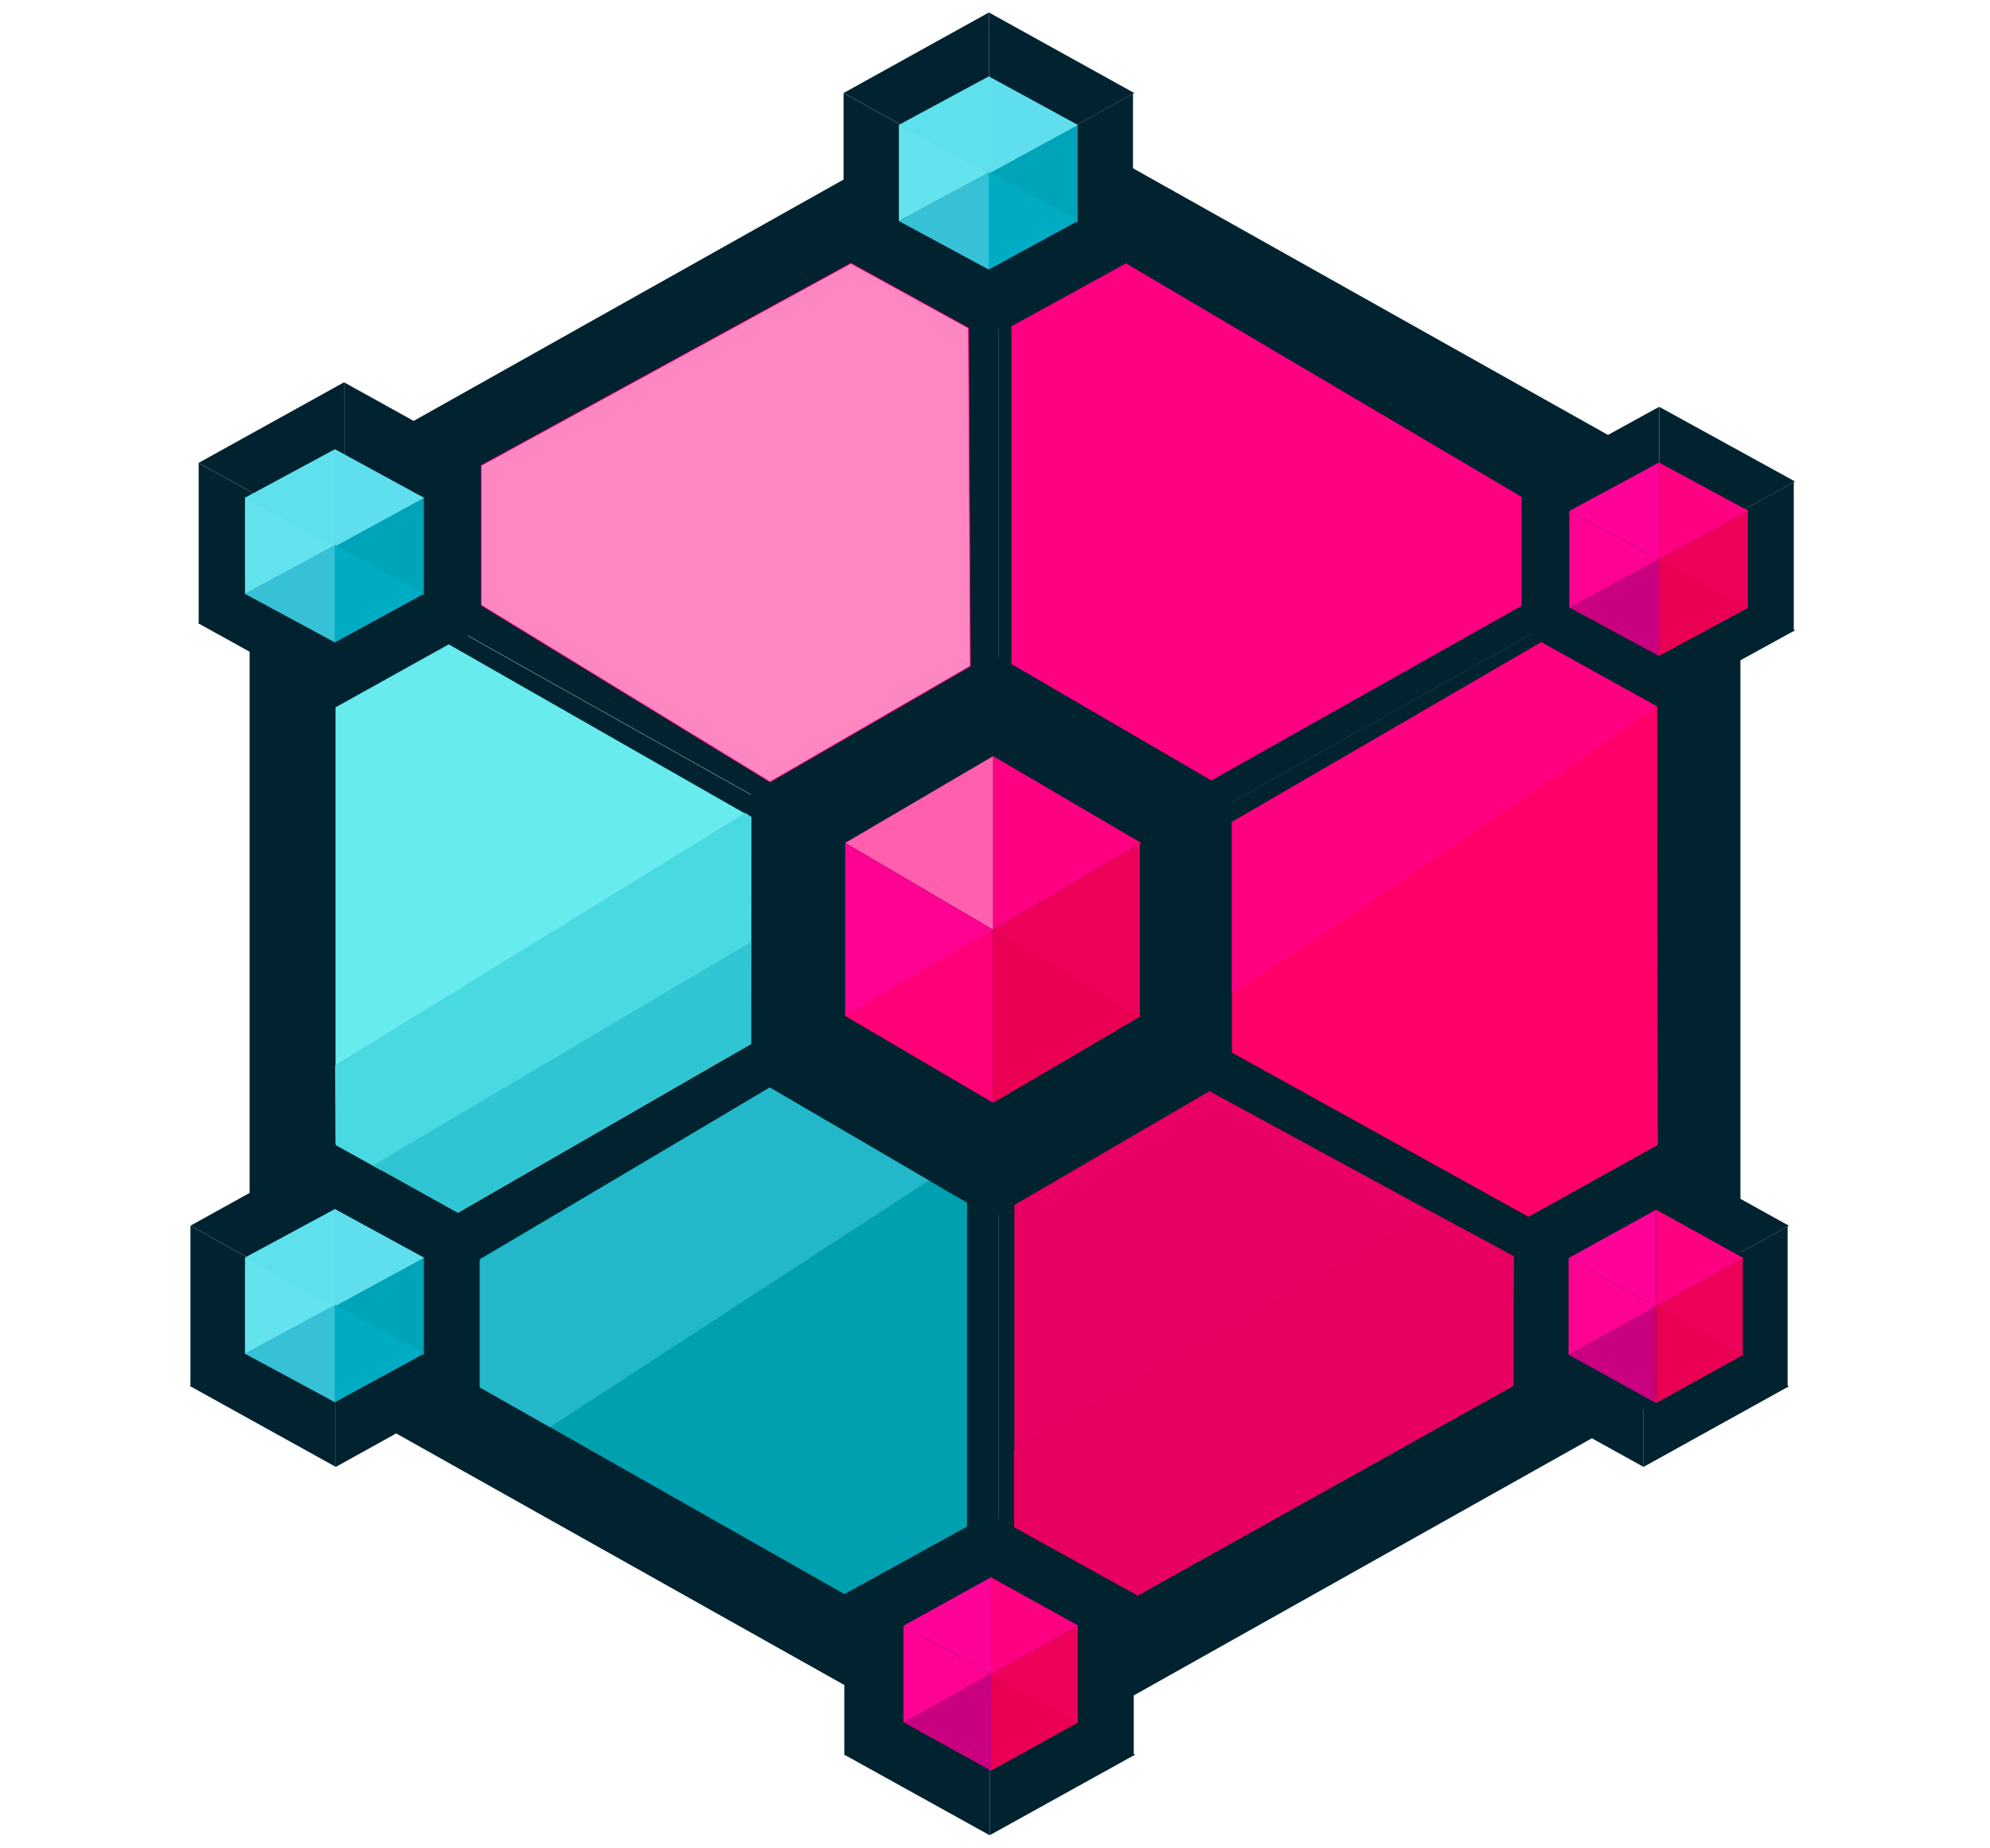 <svg width="2663" height="2473" viewBox="0 0 2663 2473" fill="none" xmlns="http://www.w3.org/2000/svg">
<path d="M2038.57 644.385L2220.3 544.459V744.311L2038.57 644.385Z" fill="#00232F"/>
<path d="M2218.69 745.154L2400.42 645.228V845.079L2218.69 745.154Z" fill="#00232F"/>
<path d="M2220.31 744.385L2038.58 844.311V644.459L2220.31 744.385Z" fill="#00232F"/>
<path d="M2038.57 843.615L2220.3 743.689V943.541L2038.57 843.615Z" fill="#00232F"/>
<path d="M2402.04 644.385L2220.31 744.311V544.459L2402.04 644.385Z" fill="#00232F"/>
<path d="M2402.04 843.615L2220.31 943.541V743.689L2402.04 843.615Z" fill="#00232F"/>
<path d="M254.837 1640.51L449.361 1532.68V1748.34L254.837 1640.51Z" fill="#00232F"/>
<path d="M447.634 1749.24L642.159 1641.42V1857.07L447.634 1749.24Z" fill="#00232F"/>
<path d="M449.366 1748.42L254.841 1856.24L254.841 1640.59L449.366 1748.42Z" fill="#00232F"/>
<path d="M254.837 1855.49L449.361 1747.66V1963.32L254.837 1855.49Z" fill="#00232F"/>
<path d="M643.888 1640.51L449.364 1748.34V1532.68L643.888 1640.51Z" fill="#00232F"/>
<path d="M643.891 1855.49L449.367 1963.32V1747.66L643.891 1855.49Z" fill="#00232F"/>
<path d="M1004.85 1062.28L1328.43 874.977V1249.58L1004.85 1062.28Z" fill="#00232F"/>
<path d="M1325.56 1251.16L1649.14 1063.86V1438.47L1325.56 1251.16Z" fill="#00232F"/>
<path d="M1328.44 1249.72L1004.86 1437.02V1062.42L1328.44 1249.72Z" fill="#00232F"/>
<path d="M1004.85 1435.72L1328.43 1248.42V1623.02L1004.85 1435.72Z" fill="#00232F"/>
<path d="M1652.02 1062.28L1328.44 1249.58V874.976L1652.02 1062.28Z" fill="#00232F"/>
<path d="M1652.02 1435.72L1328.44 1623.02V1248.42L1652.02 1435.72Z" fill="#00232F"/>
<path d="M265.837 619.509L460.361 511.682V727.336L265.837 619.509Z" fill="#00232F"/>
<path d="M458.634 728.245L653.158 620.418V836.072L458.634 728.245Z" fill="#00232F"/>
<path d="M460.366 727.415L265.842 835.242V619.588L460.366 727.415Z" fill="#00232F"/>
<path d="M265.837 834.492L460.361 726.665V942.319L265.837 834.492Z" fill="#00232F"/>
<path d="M654.887 619.508L460.363 727.335V511.681L654.887 619.508Z" fill="#00232F"/>
<path d="M654.89 834.491L460.366 942.318V726.664L654.89 834.491Z" fill="#00232F"/>
<path d="M333.976 686.644L1335.94 124.037V1249.25L333.976 686.644Z" fill="#00232F"/>
<path d="M1327.05 1253.99L2329.01 691.388V1816.6L1327.05 1253.99Z" fill="#00232F"/>
<path d="M1335.95 1249.67L333.989 1812.27L333.989 687.06L1335.95 1249.67Z" fill="#00232F"/>
<path d="M333.976 1808.36L1335.94 1245.75V2370.96L333.976 1808.36Z" fill="#00232F"/>
<path d="M2337.92 686.642L1335.95 1249.25L1335.95 124.036L2337.92 686.642Z" fill="#00232F"/>
<path d="M2337.92 1808.36L1335.95 2370.96L1335.95 1245.75L2337.92 1808.36Z" fill="#00232F"/>
<path d="M2004.84 1640.51L2199.36 1532.68V1748.34L2004.84 1640.51Z" fill="#00232F"/>
<path d="M2197.63 1749.24L2392.16 1641.42V1857.07L2197.63 1749.24Z" fill="#00232F"/>
<path d="M2199.37 1748.42L2004.84 1856.24V1640.59L2199.37 1748.42Z" fill="#00232F"/>
<path d="M2004.84 1855.49L2199.36 1747.66V1963.32L2004.84 1855.49Z" fill="#00232F"/>
<path d="M2393.89 1640.51L2199.36 1748.34V1532.68L2393.89 1640.51Z" fill="#00232F"/>
<path d="M2393.89 1855.49L2199.37 1963.32V1747.66L2393.89 1855.49Z" fill="#00232F"/>
<path d="M1129.84 2133.51L1324.36 2025.68V2241.34L1129.84 2133.51Z" fill="#00232F"/>
<path d="M1322.63 2242.24L1517.16 2134.42V2350.07L1322.63 2242.24Z" fill="#00232F"/>
<path d="M1324.37 2241.42L1129.84 2349.24V2133.59L1324.37 2241.42Z" fill="#00232F"/>
<path d="M1129.84 2348.49L1324.36 2240.66V2456.32L1129.84 2348.49Z" fill="#00232F"/>
<path d="M1518.89 2133.51L1324.36 2241.34V2025.68L1518.89 2133.51Z" fill="#00232F"/>
<path d="M1518.89 2348.49L1324.37 2456.32V2240.66L1518.89 2348.49Z" fill="#00232F"/>
<path d="M1128.84 124.509L1323.36 16.681V232.336L1128.84 124.509Z" fill="#00232F"/>
<path d="M1321.63 233.245L1516.16 125.418V341.072L1321.63 233.245Z" fill="#00232F"/>
<path d="M1323.36 232.415L1128.84 340.242V124.588L1323.36 232.415Z" fill="#00232F"/>
<path d="M1128.84 339.492L1323.36 231.665V447.319L1128.84 339.492Z" fill="#00232F"/>
<path d="M1517.89 124.508L1323.36 232.335V16.681L1517.89 124.508Z" fill="#00232F"/>
<path d="M1517.89 339.491L1323.37 447.318V231.664L1517.89 339.491Z" fill="#00232F"/>
<path d="M1004.86 1064.16L1328.44 875.228V1253.09L1004.86 1064.16Z" fill="#00232F"/>
<path d="M1325.56 1254.68L1649.14 1065.75V1443.61L1325.56 1254.68Z" fill="#00232F"/>
<path d="M1328.44 1253.23L1004.86 1442.16V1064.3L1328.44 1253.23Z" fill="#00232F"/>
<path d="M1004.86 1440.84L1328.44 1251.91V1629.77L1004.86 1440.84Z" fill="#00232F"/>
<path d="M1652.02 1064.16L1328.44 1253.09V875.228L1652.02 1064.16Z" fill="#00232F"/>
<path d="M1652.02 1440.84L1328.44 1629.77V1251.91L1652.02 1440.84Z" fill="#00232F"/>
<path d="M1131.02 1128.17L1329.06 1011.97V1244.36L1131.02 1128.17Z" fill="#FF5FAD"/>
<path d="M1327.3 1245.34L1525.35 1129.15V1361.53L1327.3 1245.34Z" fill="#EE0159"/>
<path d="M1329.06 1244.45L1131.02 1360.64V1128.25L1329.06 1244.45Z" fill="#FE0292"/>
<path d="M1131.02 1359.83L1329.06 1243.64V1476.02L1131.02 1359.83Z" fill="#FF0076"/>
<path d="M1527.11 1128.17L1329.06 1244.36V1011.98L1527.11 1128.17Z" fill="#FF0082"/>
<path d="M1527.11 1359.83L1329.06 1476.03V1243.64L1527.11 1359.83Z" fill="#E90053"/>
<path d="M1209.03 2175.87L1326.13 2111.03V2240.7L1209.03 2175.87Z" fill="#FF0298"/>
<path d="M1325.09 2241.25L1442.19 2176.41V2306.08L1325.09 2241.25Z" fill="#EE0159"/>
<path d="M1326.13 2240.75L1209.03 2305.58V2175.91L1326.13 2240.75Z" fill="#FE0292"/>
<path d="M1209.03 2305.13L1326.13 2240.3V2369.97L1209.03 2305.13Z" fill="#C9007F"/>
<path d="M1443.23 2175.87L1326.13 2240.7V2111.03L1443.23 2175.87Z" fill="#FF0082"/>
<path d="M1443.23 2305.13L1326.13 2369.97V2240.3L1443.23 2305.13Z" fill="#E90053"/>
<path d="M2099.03 1683.87L2216.13 1619.03V1748.7L2099.03 1683.87Z" fill="#FF0298"/>
<path d="M2215.09 1749.25L2332.19 1684.41V1814.08L2215.09 1749.25Z" fill="#EE0159"/>
<path d="M2216.13 1748.75L2099.03 1813.58V1683.91L2216.13 1748.75Z" fill="#FE0292"/>
<path d="M2099.03 1813.13L2216.13 1748.3V1877.97L2099.03 1813.13Z" fill="#C9007F"/>
<path d="M2333.23 1683.87L2216.13 1748.7V1619.03L2333.23 1683.87Z" fill="#FF0082"/>
<path d="M2333.23 1813.13L2216.13 1877.97V1748.3L2333.23 1813.13Z" fill="#E90053"/>
<path d="M2100.01 683.867L2220.04 619.031V748.702L2100.01 683.867Z" fill="#FF0298"/>
<path d="M2218.97 749.248L2338.99 684.413V814.084L2218.97 749.248Z" fill="#EE0159"/>
<path d="M2220.03 748.749L2100.01 813.584V683.913L2220.03 748.749Z" fill="#FE0292"/>
<path d="M2100.01 813.134L2220.04 748.298V877.97L2100.01 813.134Z" fill="#C9007F"/>
<path d="M2340.06 683.866L2220.04 748.702V619.03L2340.06 683.866Z" fill="#FF0082"/>
<path d="M2340.06 813.133L2220.04 877.969V748.298L2340.06 813.133Z" fill="#E90053"/>
<path d="M1202.43 167.33L1323.4 102.093V232.568L1202.43 167.33Z" fill="#5EE1ED"/>
<path d="M1322.5 232.428L1442.12 167.191V297.666L1322.5 232.428Z" fill="#00A4B8"/>
<path d="M1322.5 231.5L1202.88 295.932V167.068L1322.5 231.5Z" fill="#64E3EF"/>
<path d="M1202.43 295.67L1323.4 230.433V360.908L1202.43 295.67Z" fill="#37C1D6"/>
<path d="M1442.57 167.33L1322.95 232.567V102.092L1442.57 167.33Z" fill="#5FDFED"/>
<path d="M1442.57 295.67L1322.95 360.907V230.432L1442.57 295.67Z" fill="#00ACC4"/>
<path d="M327.427 666.33L448.396 601.093V731.568L327.427 666.33Z" fill="#5EE1ED"/>
<path d="M447.5 731.428L567.125 666.191V796.666L447.5 731.428Z" fill="#00A4B8"/>
<path d="M447.5 730.5L327.875 794.932V666.068L447.5 730.5Z" fill="#64E3EF"/>
<path d="M327.427 794.67L448.396 729.433V859.908L327.427 794.67Z" fill="#37C1D6"/>
<path d="M567.573 666.33L447.948 731.567L447.948 601.092L567.573 666.33Z" fill="#5FDFED"/>
<path d="M567.573 794.67L447.948 859.907V729.432L567.573 794.67Z" fill="#00ACC4"/>
<path d="M327.427 1683.33L448.396 1618.09V1748.57L327.427 1683.33Z" fill="#5EE1ED"/>
<path d="M447.5 1748.43L567.125 1683.19V1813.67L447.5 1748.43Z" fill="#00A4B8"/>
<path d="M447.5 1747.5L327.875 1811.93V1683.07L447.5 1747.5Z" fill="#64E3EF"/>
<path d="M327.427 1811.67L448.396 1746.43V1876.91L327.427 1811.67Z" fill="#37C1D6"/>
<path d="M567.573 1683.33L447.948 1748.57L447.948 1618.09L567.573 1683.33Z" fill="#5FDFED"/>
<path d="M567.573 1811.67L447.948 1876.91V1746.43L567.573 1811.67Z" fill="#00ACC4"/>
<path d="M600.5 863L449.5 947V1531.5L613 1622.5L1004.5 1397L1005 1094L600.5 863Z" fill="#67EBEF" stroke="#67EBEF"/>
<path d="M1506.77 353L1354 437V888.5L1621 1044L2035.74 810.5V665.325L1506.77 353Z" fill="#FF0082" stroke="#FF0082"/>
<path d="M643.998 623.003L643.998 810.003L1030.5 1046.5L1298.5 891.5L1296.1 439.125L1138.7 352.414L643.998 623.003Z" fill="#FF87C1" stroke="#FF0082"/>
<path d="M1618.5 1461L1358 1613V2043.5L1522.5 2134.5L2025 1854.5V1682L1618.5 1461Z" fill="#E90063" stroke="#E90063"/>
<path d="M1030.5 1456.5L642.5 1685.5V1856.5L1130 2133L1293.5 2043V1610L1030.5 1456.5Z" fill="#00A0B0" stroke="#00A0B0"/>
<path d="M449 1426L997.5 1088.5L1004.5 1093.5V1260.5L509.5 1565.5L450 1532.5L449 1426Z" fill="#48D9E1" stroke="#48D9E1"/>
<path d="M1004.5 1261.5L500 1560L612.5 1622.5L1004.5 1397V1261.5Z" fill="#2FC5D3" stroke="#2FC5D3"/>
<path d="M736 1909.5L1242 1580L1030 1456L642.5 1686.5V1856.5L736 1909.5Z" fill="#22B8C9" stroke="#22B8C9"/>
<path d="M1357.5 1940L1915.5 1622.5L2025.5 1681.72L2023.5 1855L1522.5 2135L1357.5 2043.78V1940Z" fill="#E70060" stroke="#E70060"/>
<path d="M2045.5 1628L1649 1408.5V1100.5L2062.5 860L2217 946L2218 1532L2045.5 1628Z" fill="#FF0068" stroke="#FF0068"/>
<path d="M1649 1329.5C1837 1208.67 2216.5 945.5 2216.5 945.5L2062.5 860.5L1649 1100.5V1329.5Z" fill="#FF0080" stroke="#FF0080"/>
</svg>
